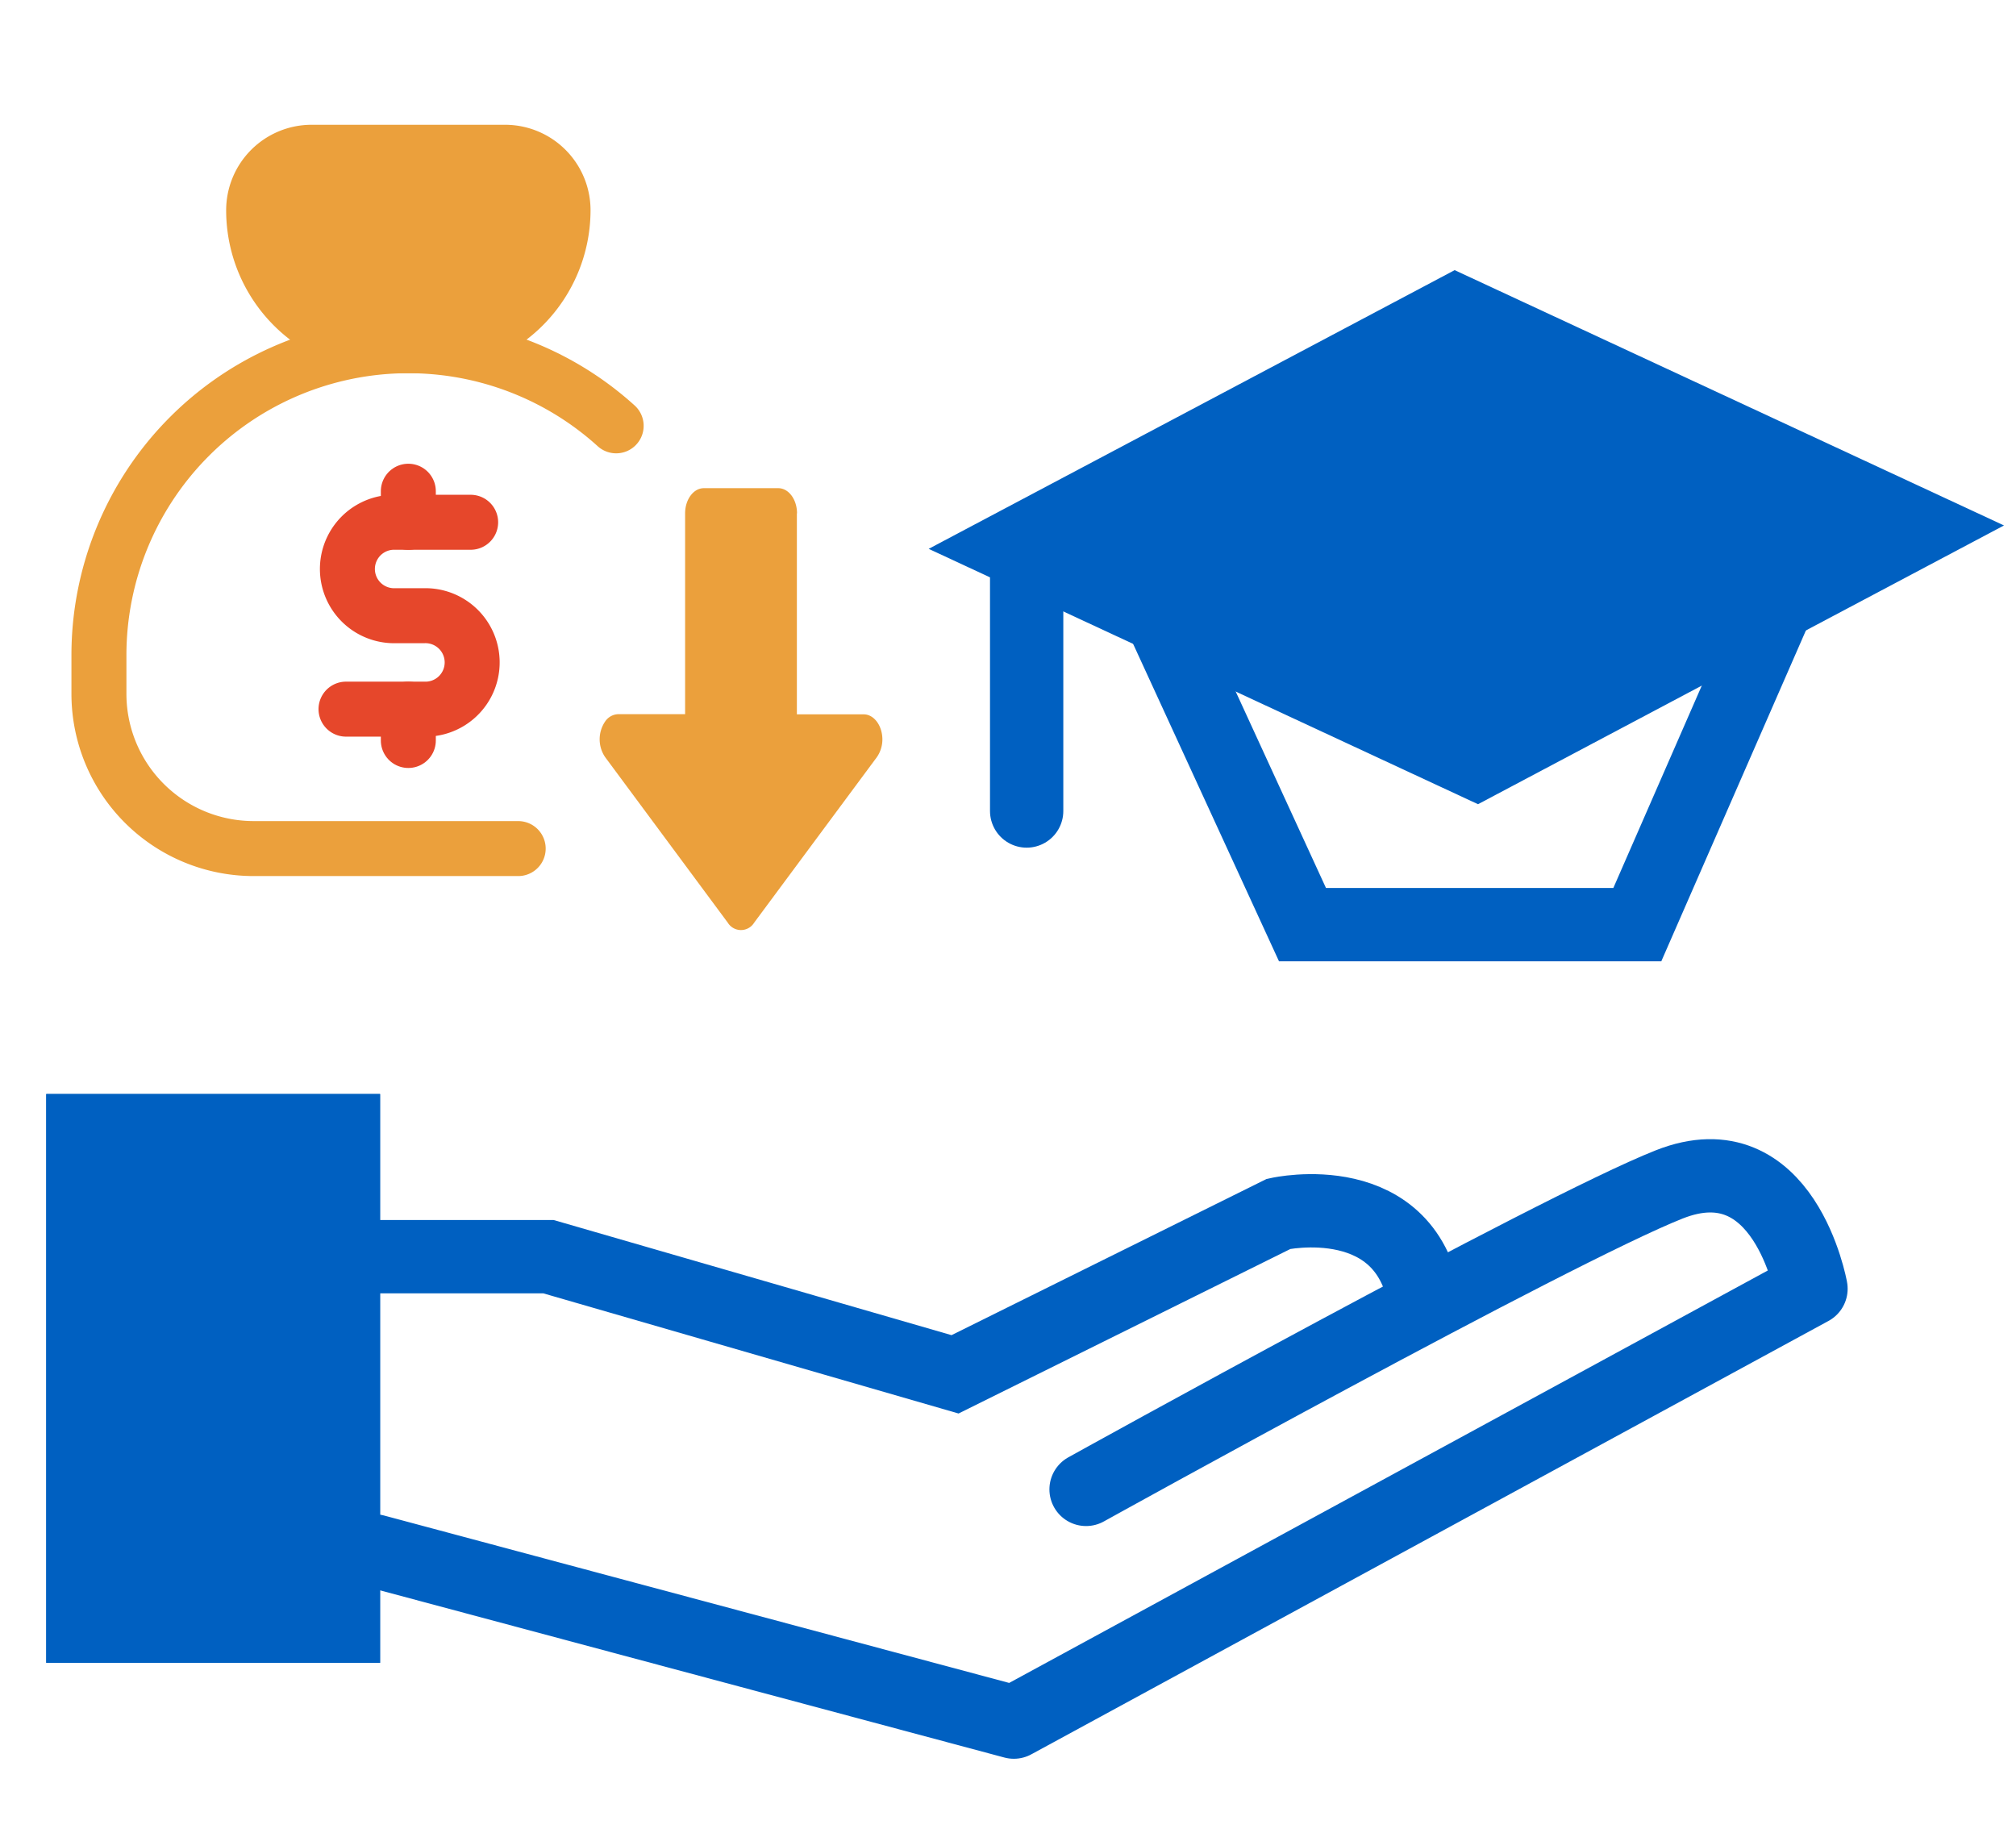 <svg xmlns="http://www.w3.org/2000/svg" xmlns:xlink="http://www.w3.org/1999/xlink" width="55" height="50" viewBox="0 0 55 50">
  <defs>
    <clipPath id="clip-path">
      <rect id="Rectangle_4728" data-name="Rectangle 4728" width="55" height="50" transform="translate(-11054 -3398.082)" fill="none" stroke="#707070" stroke-width="1"/>
    </clipPath>
  </defs>
  <g id="low-cost-owner" transform="translate(11054 3398.082)" clip-path="url(#clip-path)">
    <g id="Group_12863" data-name="Group 12863" transform="translate(-11052.738 -3368.236)">
      <path id="Path_20338" data-name="Path 20338" d="M-11295.839-3267.574l17.443,4.671,21.748-11.823s-.729-4.087-3.868-2.846-15.909,8.32-15.909,8.32" transform="translate(11304.793 3280.038)" fill="none" stroke="#0060c1" stroke-linecap="round" stroke-linejoin="round" stroke-width="2"/>
      <path id="Path_20339" data-name="Path 20339" d="M-11295.839-3273.652h4.745l11.094,3.21,8.831-4.378s3.576-.8,4.012,2.554" transform="translate(11304.793 3278.089)" fill="none" stroke="#0060c1" stroke-width="2"/>
      <g id="Rectangle_4727" data-name="Rectangle 4727" fill="#0060c1" stroke="#0060c1" stroke-width="2">
        <rect width="9.107" height="15.517" stroke="none"/>
        <rect x="1" y="1" width="7.107" height="13.517" fill="none"/>
      </g>
    </g>
    <g id="Group_12868" data-name="Group 12868" transform="translate(-11051.301 -3393.928)">
      <g id="Group_12865" data-name="Group 12865">
        <path id="Path_20340" data-name="Path 20340" d="M5.682.75h5.277a1.582,1.582,0,0,1,1.582,1.582A3.7,3.7,0,0,1,8.847,6.027H7.792A3.693,3.693,0,0,1,4.1,2.332,1.582,1.582,0,0,1,5.682.75Z" transform="translate(0.121 -0.75)" fill="#eba03c" stroke="#eba03c" stroke-linecap="round" stroke-linejoin="round" stroke-width="1.5"/>
        <path id="Path_20341" data-name="Path 20341" d="M12.188,18.657H4.969A4.222,4.222,0,0,1,.75,14.436V13.379A8.443,8.443,0,0,1,14.861,7.124" transform="translate(-0.75 0.339)" fill="none" stroke="#eba03c" stroke-linecap="round" stroke-linejoin="round" stroke-width="1.5"/>
        <path id="Path_20342" data-name="Path 20342" d="M9.5,8.762H7.377a1.275,1.275,0,0,0,0,2.549h.849a1.275,1.275,0,0,1,.081,2.549c-.028,0-.054,0-.081,0H6.1" transform="translate(0.641 1.332)" fill="none" stroke="#e6472b" stroke-linecap="round" stroke-linejoin="round" stroke-width="1.5"/>
        <path id="Path_20343" data-name="Path 20343" d="M7.45,14.035v.855m0-6.8v.849" transform="translate(0.991 1.157)" fill="none" stroke="#e6472b" stroke-linecap="round" stroke-linejoin="round" stroke-width="1.5"/>
        <path id="Path_20344" data-name="Path 20344" d="M15.85,10.083h5.483V8.26c0-.281.308-.51.687-.51A.849.849,0,0,1,22.5,7.9l4.516,3.348a.422.422,0,0,1,0,.72L22.5,15.314a.865.865,0,0,1-.972,0,.45.45,0,0,1-.2-.358V13.132H15.85c-.379,0-.687-.229-.687-.51V10.589c0-.281.308-.51.687-.51Z" transform="translate(29.124 -5.999) rotate(90)" fill="#eba03c"/>
      </g>
    </g>
    <g id="Group_12869" data-name="Group 12869" transform="translate(-33054.641 317.304)">
      <g id="Path_20345" data-name="Path 20345" transform="translate(22025.977 -3700.413) rotate(-47)" fill="#0060c1">
        <path d="M 18.899 19.417 L 5.923 14.929 L 1.575 1.603 L 14.551 6.091 L 18.899 19.417 Z" stroke="none"/>
        <path d="M 3.15 3.206 L 6.719 14.146 L 17.324 17.814 L 13.754 6.874 L 3.15 3.206 M -3.814697265625e-06 -5.7220458984375e-06 L 15.347 5.309 L 20.474 21.02 L 5.126 15.712 L -3.814697265625e-06 -5.7220458984375e-06 Z" stroke="none" fill="#0060c1"/>
      </g>
      <path id="Path_20346" data-name="Path 20346" d="M22030.594-3699.584l3.9,8.486h9.135l3.709-8.486" transform="translate(1.681 0.937)" fill="none" stroke="#0060c1" stroke-linecap="round" stroke-width="2"/>
      <line id="Line_1036" data-name="Line 1036" y2="6.356" transform="translate(22028.65 -3699.617)" fill="none" stroke="#0060c1" stroke-linecap="round" stroke-width="2"/>
    </g>
  </g>
</svg>
